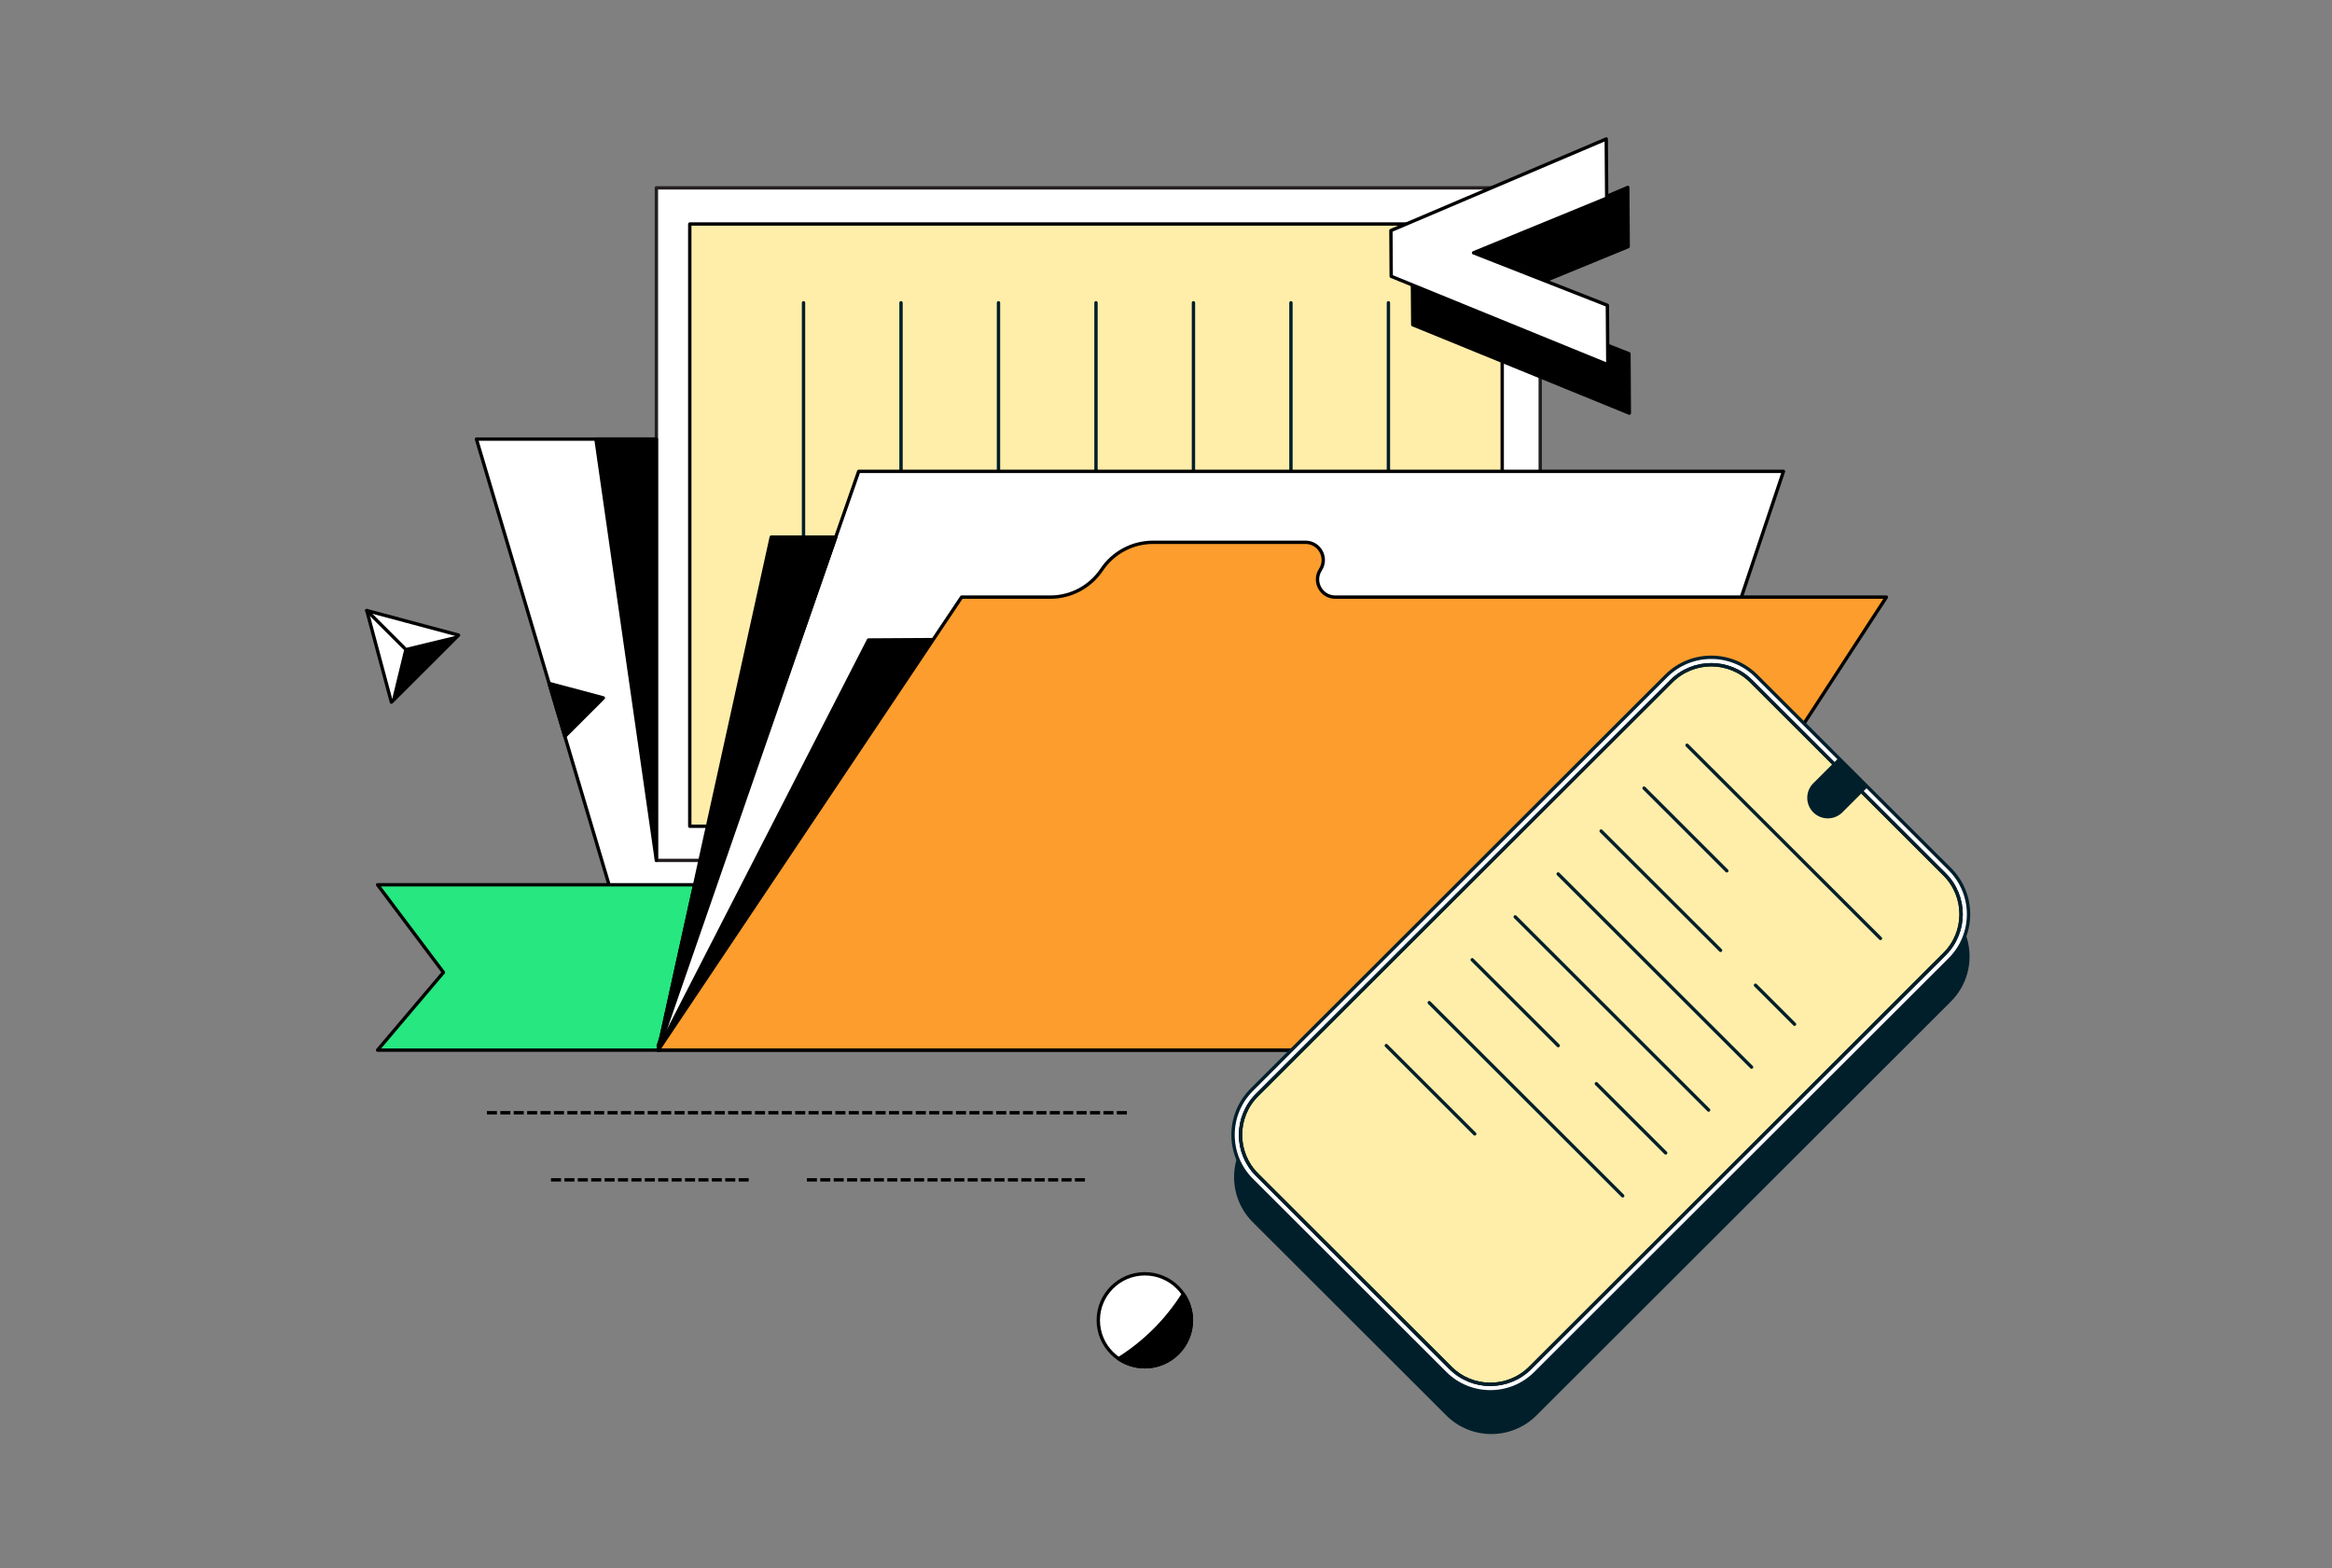 <svg width="696" height="468" viewBox="0 0 696 468" fill="none" xmlns="http://www.w3.org/2000/svg">
<rect x="0" y="0" width="696" height="468" fill="#808080" stroke="none"/>
<g clip-path="url(#clip0_3291_51047)">
<path d="M474.876 313.411H196.44L181.762 264.063L142.194 131.059H418.2L421.185 140.682L432.859 178.219L474.465 312.092L474.876 313.402V313.411Z" fill="white" stroke="black" stroke-linecap="round" stroke-linejoin="round"/>
<path d="M112.693 313.411L132.348 290.228L112.693 264.072H207.33L196.44 313.421H112.693V313.411Z" fill="#26E780" stroke="black" stroke-linecap="round" stroke-linejoin="round"/>
<path d="M459.691 256.79H195.905V56.07H389.809H459.691V256.79Z" fill="white" stroke="#231F20" stroke-linecap="round" stroke-linejoin="round"/>
<path d="M448.342 66.859V246.603H205.866V66.859H389.809H448.342Z" fill="#FFEEA9" stroke="black" stroke-linecap="round" stroke-linejoin="round"/>
<path d="M414.382 90.367V223.094" stroke="#001E2B" stroke-linecap="round" stroke-linejoin="round"/>
<path d="M385.292 90.367V223.094" stroke="#001E2B" stroke-linecap="round" stroke-linejoin="round"/>
<path d="M356.193 90.367V145.564" stroke="#001E2B" stroke-linecap="round" stroke-linejoin="round"/>
<path d="M327.104 90.367V223.094" stroke="#001E2B" stroke-linecap="round" stroke-linejoin="round"/>
<path d="M298.005 90.367V223.094" stroke="#001E2B" stroke-linecap="round" stroke-linejoin="round"/>
<path d="M268.916 90.367V223.094" stroke="#001E2B" stroke-linecap="round" stroke-linejoin="round"/>
<path d="M239.816 90.367V223.094" stroke="#001E2B" stroke-linecap="round" stroke-linejoin="round"/>
<path d="M196.44 312.083L256.284 140.682H532.29L474.876 312.083H196.44Z" fill="white" stroke="black" stroke-linecap="round" stroke-linejoin="round"/>
<path d="M249.443 160.301H230.19L196.44 313.402L249.443 160.301Z" fill="black" stroke="black" stroke-linecap="round" stroke-linejoin="round"/>
<path d="M278.504 190.9L259.213 191.015L196.45 313.412L278.504 190.9Z" fill="black" stroke="black" stroke-linecap="round" stroke-linejoin="round"/>
<path d="M394.077 170.038C396.373 166.511 393.837 161.857 389.637 161.857H344.137C337.974 161.857 332.223 164.925 328.798 170.038C325.372 175.15 319.621 178.218 313.459 178.218H287.001L196.45 313.401H474.886L563.006 178.218H398.526C394.316 178.218 391.79 173.554 394.086 170.038H394.077Z" fill="#FC9D2D" stroke="black" stroke-linecap="round" stroke-linejoin="round"/>
<path d="M421.664 96.932L486.283 123.307L486.168 105.571L446.246 89.908L485.938 73.605L485.823 55.935L421.53 83.266L421.645 96.932H421.664Z" fill="black" stroke="black" stroke-linecap="round" stroke-linejoin="round"/>
<path d="M415.215 82.475L479.862 108.85L479.728 91.114L439.787 75.451L479.527 59.148L479.393 41.478L415.128 68.809L415.215 82.475Z" fill="white" stroke="black" stroke-linecap="round" stroke-linejoin="round"/>
<path d="M109.479 182.232L123.172 185.892L136.865 189.562L126.846 199.567L116.818 209.582L113.143 195.907L109.479 182.232Z" fill="white" stroke="black" stroke-linecap="round" stroke-linejoin="round"/>
<path d="M120.732 193.471L116.818 209.583L136.865 189.562L120.732 193.471Z" fill="black"/>
<path d="M120.732 193.471L109.479 182.232" stroke="black" stroke-linecap="round" stroke-linejoin="round"/>
<path d="M341.687 407.931C349.36 407.931 355.581 401.719 355.581 394.055C355.581 386.392 349.36 380.18 341.687 380.18C334.014 380.18 327.793 386.392 327.793 394.055C327.793 401.719 334.014 407.931 341.687 407.931Z" fill="white" stroke="black" stroke-linecap="round" stroke-linejoin="round"/>
<path d="M333.869 405.523C336.099 407.042 338.788 407.931 341.687 407.931C349.361 407.931 355.581 401.72 355.581 394.056C355.581 391.16 354.691 388.475 353.17 386.248C348.27 394.027 341.658 400.63 333.869 405.523Z" fill="black" stroke="black" stroke-linecap="round" stroke-linejoin="round"/>
<path d="M582.251 272.018L524.515 214.358C517.075 206.928 505.012 206.928 497.572 214.358L373.899 337.868C366.459 345.298 366.459 357.345 373.899 364.776L431.635 422.436C439.075 429.866 451.138 429.866 458.578 422.436L582.251 298.926C589.691 291.495 589.691 279.448 582.251 272.018Z" fill="#011F2B"/>
<path d="M581.946 259.409L524.209 201.749C516.769 194.318 504.706 194.318 497.266 201.749L373.593 325.259C366.153 332.689 366.153 344.736 373.593 352.166L431.329 409.826C438.769 417.257 450.832 417.257 458.272 409.826L581.946 286.316C589.386 278.886 589.386 266.839 581.946 259.409Z" fill="white" stroke="#011F2B" stroke-linecap="round" stroke-linejoin="round"/>
<path d="M580.376 284.749L456.703 408.259C450.133 414.821 439.469 414.821 432.899 408.259L375.163 350.599C368.593 344.038 368.593 333.388 375.163 326.827L498.836 203.317C505.406 196.756 516.07 196.756 522.64 203.317L580.376 260.977C586.946 267.539 586.946 278.188 580.376 284.749Z" fill="#FFEEA9" stroke="black" stroke-linecap="round" stroke-linejoin="round"/>
<path d="M580.376 284.749L456.703 408.259C450.133 414.821 439.469 414.821 432.899 408.259L375.163 350.599C368.593 344.038 368.593 333.388 375.163 326.827L498.836 203.317C505.406 196.756 516.07 196.756 522.64 203.317L580.376 260.977C586.946 267.539 586.946 278.188 580.376 284.749V284.749Z" stroke="#011F2B" stroke-linecap="round" stroke-linejoin="round"/>
<path d="M548.741 226.234L557.429 234.911L549.871 242.459C547.475 244.851 543.578 244.851 541.183 242.459C538.788 240.067 538.788 236.174 541.183 233.782L548.741 226.234Z" fill="#011F2B"/>
<path d="M503.507 222.426L561.236 280.088" stroke="#011F2B" stroke-linecap="round" stroke-linejoin="round"/>
<path d="M490.684 235.23L515.381 259.905" stroke="#011F2B" stroke-linecap="round" stroke-linejoin="round"/>
<path d="M523.936 294.051L535.591 305.7" stroke="#011F2B" stroke-linecap="round" stroke-linejoin="round"/>
<path d="M477.862 248.037L513.516 283.644" stroke="#011F2B" stroke-linecap="round" stroke-linejoin="round"/>
<path d="M465.04 260.842L522.769 318.504" stroke="#011F2B" stroke-linecap="round" stroke-linejoin="round"/>
<path d="M452.217 273.646L509.946 331.309" stroke="#011F2B" stroke-linecap="round" stroke-linejoin="round"/>
<path d="M476.436 323.445L497.124 344.106" stroke="#011F2B" stroke-linecap="round" stroke-linejoin="round"/>
<path d="M439.395 286.453L465.059 312.083" stroke="#011F2B" stroke-linecap="round" stroke-linejoin="round"/>
<path d="M426.573 299.258L484.302 356.911" stroke="#011F2B" stroke-linecap="round" stroke-linejoin="round"/>
<path d="M413.75 312.062L440.142 338.419" stroke="#011F2B" stroke-linecap="round" stroke-linejoin="round"/>
<path d="M195.905 256.79L177.858 131.059H195.905V256.79Z" fill="black" stroke="black" stroke-linecap="round" stroke-linejoin="round"/>
<path d="M335.821 332.113H144.912" stroke="black" stroke-linecap="square" stroke-linejoin="round" stroke-dasharray="2 2"/>
<path d="M222.946 352.133H195.905H164.05" stroke="black" stroke-linecap="square" stroke-linejoin="round" stroke-dasharray="2 2"/>
<path d="M323.315 352.133H240.372" stroke="black" stroke-linecap="square" stroke-linejoin="round" stroke-dasharray="2 2"/>
<path d="M163.887 203.973L168.586 219.779L170.059 218.317L180.078 208.302L166.385 204.642L163.887 203.973Z" fill="black" stroke="black" stroke-linecap="round" stroke-linejoin="round"/>
</g>
<defs>
<clipPath id="clip0_3291_51047">
<rect width="479" height="387" fill="white" transform="translate(109 41)"/>
</clipPath>
</defs>
</svg>
